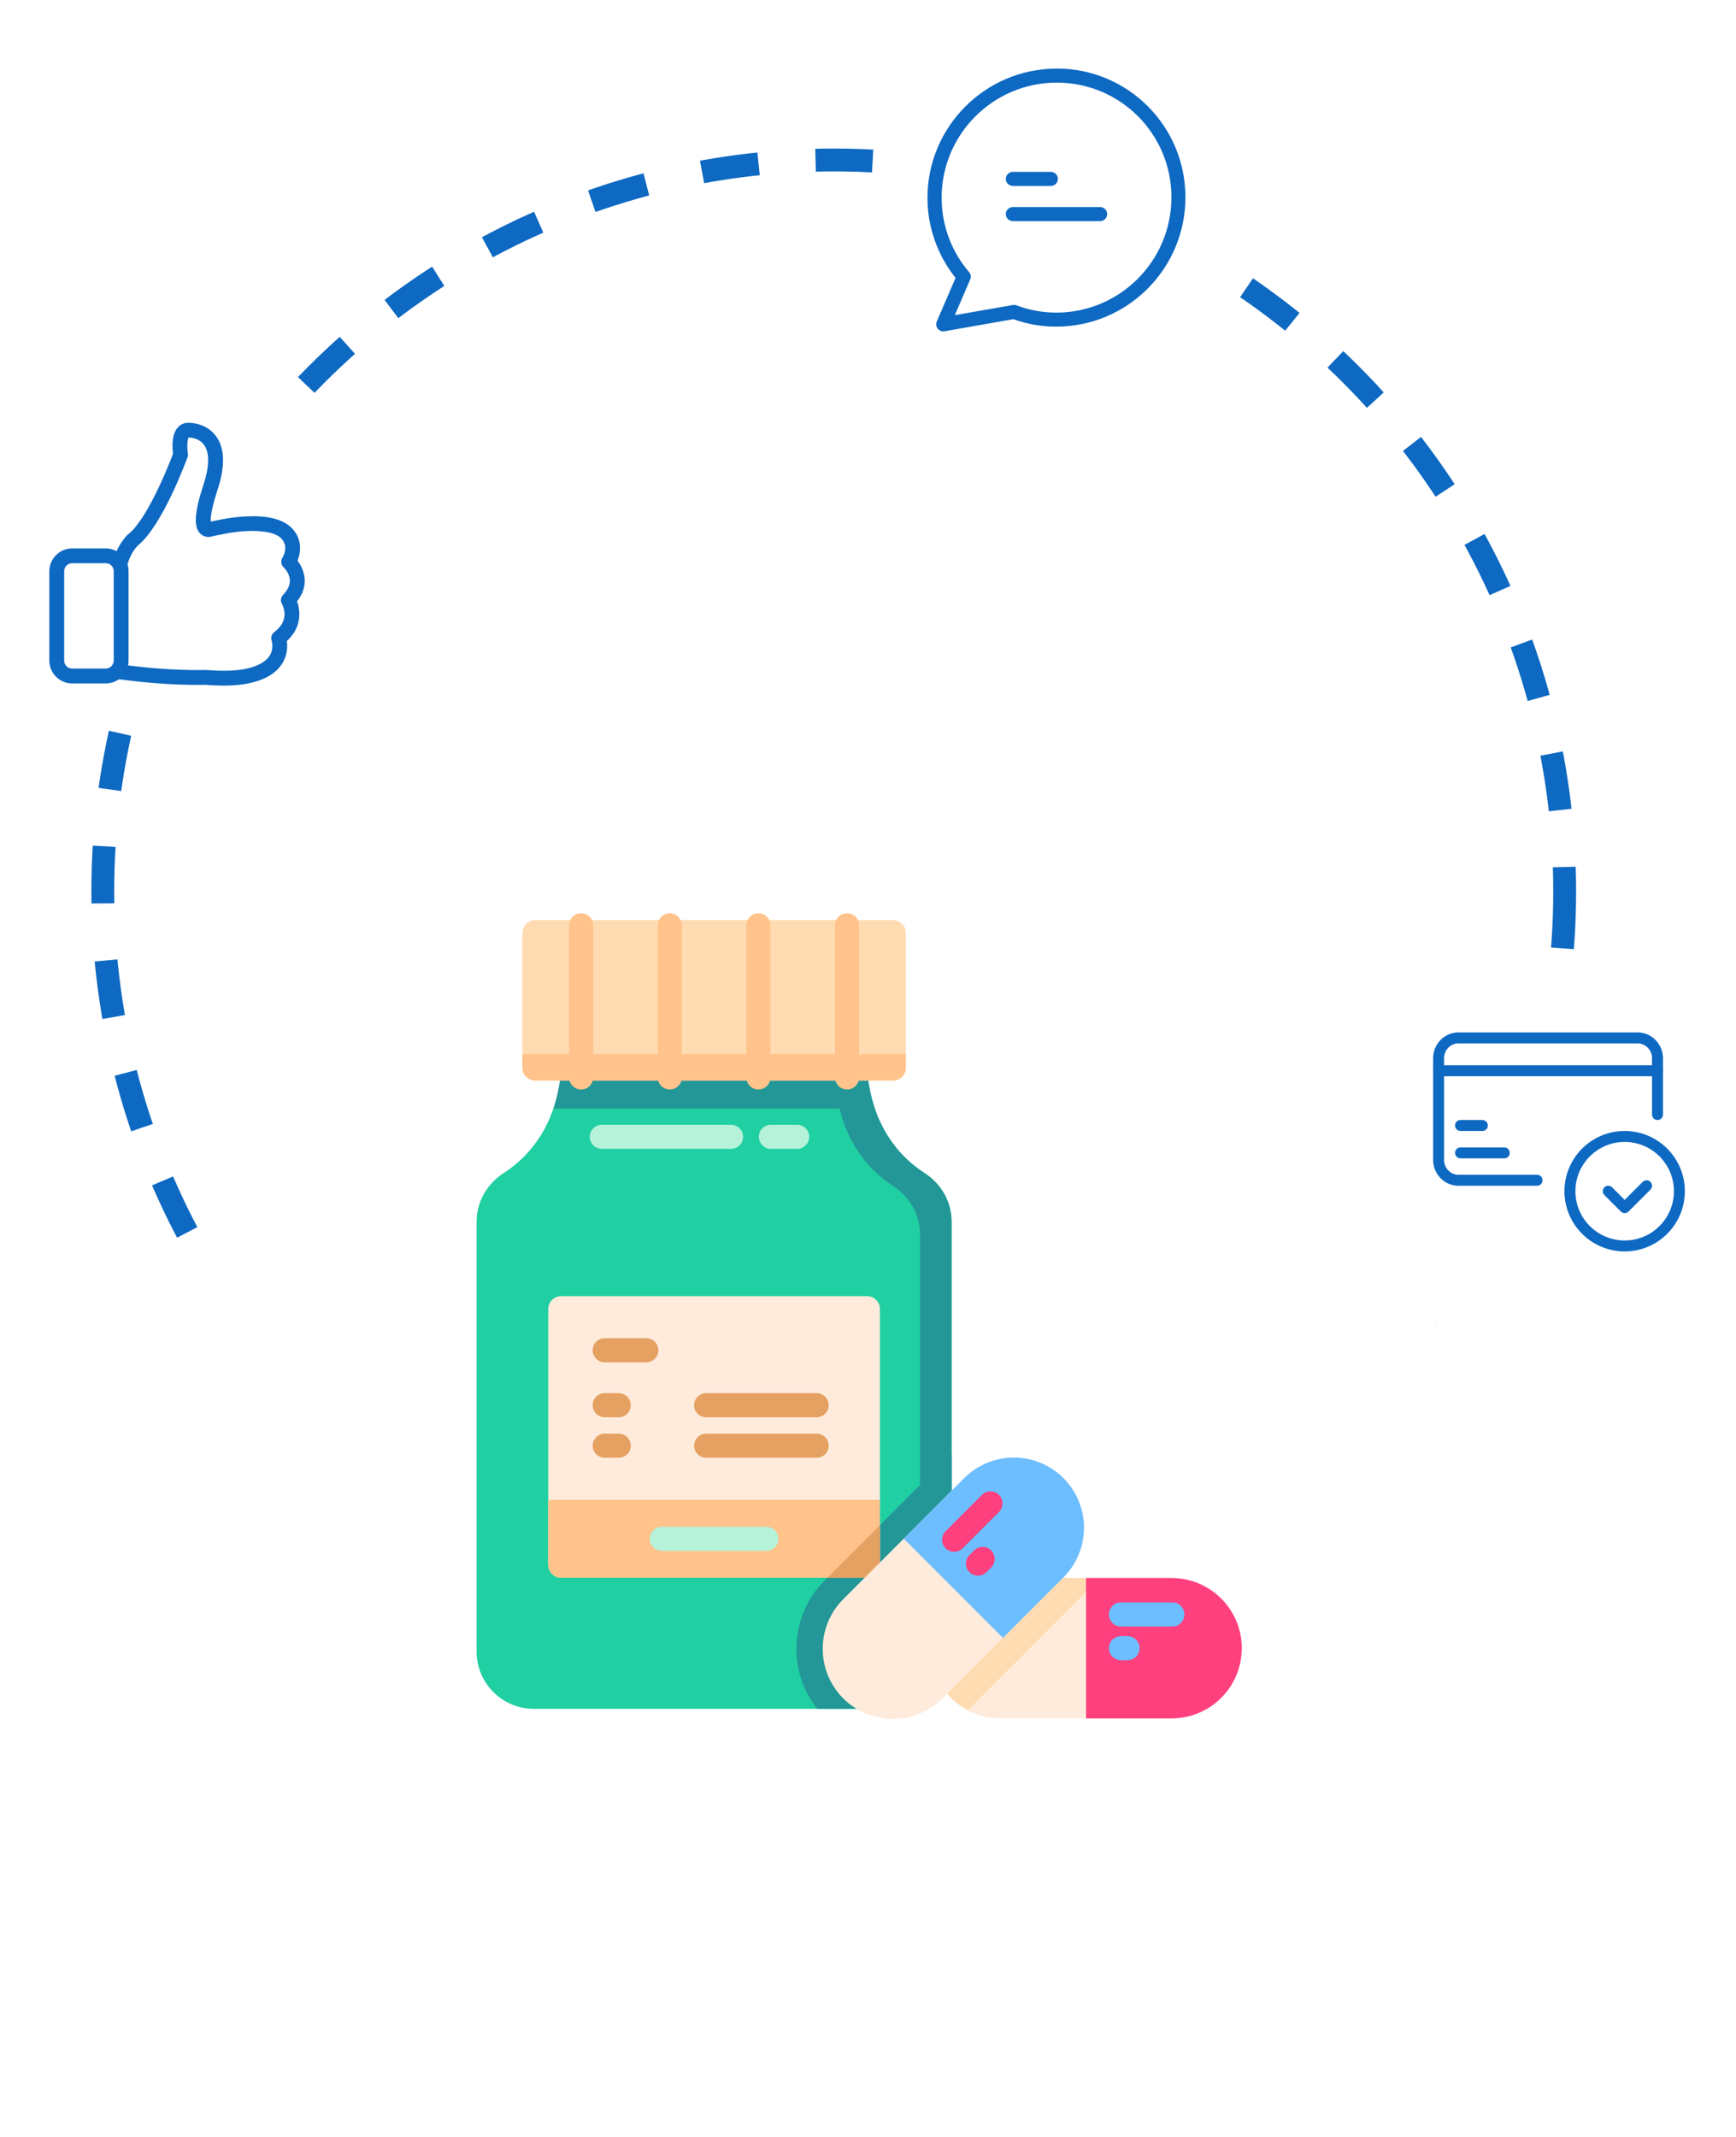 <svg width="152" height="187" viewBox="0 0 152 187" fill="none" xmlns="http://www.w3.org/2000/svg">
<circle cx="73" cy="78" r="64" stroke="#0E69C2" stroke-width="2" stroke-dasharray="5 5"/>
<circle cx="16" cy="48" r="16" fill="white"/>
<circle cx="93" cy="16" r="16" fill="white"/>
<circle cx="136" cy="100" r="16" fill="white"/>
<g clip-path="url(#clip0)">
<path d="M92.552 6C92.546 6.006 92.534 6.006 92.515 6.006C86.279 6.006 81.207 11.078 81.207 17.314C81.207 19.859 82.076 22.33 83.666 24.321L82.02 28.142C81.885 28.456 82.033 28.819 82.341 28.949C82.452 28.998 82.575 29.01 82.692 28.992L88.725 27.932C89.933 28.369 91.202 28.591 92.484 28.585C98.721 28.585 103.792 23.514 103.792 17.277C103.805 11.059 98.77 6.006 92.552 6ZM92.49 27.359C91.301 27.359 90.124 27.143 89.009 26.724C88.904 26.681 88.793 26.675 88.682 26.693L83.604 27.581L84.948 24.456C85.04 24.241 85.003 23.988 84.849 23.809C84.122 22.965 83.543 22.004 83.136 20.962C82.68 19.798 82.446 18.559 82.446 17.308C82.446 11.749 86.969 7.232 92.521 7.232C98.061 7.22 102.56 11.7 102.566 17.24C102.566 17.253 102.566 17.265 102.566 17.277C102.566 22.842 98.043 27.359 92.49 27.359Z" fill="#0E69C2"/>
<path d="M92.01 15.041H88.683C88.344 15.041 88.066 15.318 88.066 15.657C88.066 15.996 88.344 16.273 88.683 16.273H92.01C92.349 16.273 92.627 15.996 92.627 15.657C92.627 15.318 92.349 15.041 92.01 15.041Z" fill="#0E69C2"/>
<path d="M96.324 18.121H88.683C88.344 18.121 88.066 18.398 88.066 18.737C88.066 19.076 88.344 19.354 88.683 19.354H96.324C96.663 19.354 96.94 19.076 96.94 18.737C96.94 18.398 96.663 18.121 96.324 18.121Z" fill="#0E69C2"/>
</g>
<g clip-path="url(#clip1)">
<path d="M26.007 52.636C26.479 52.035 26.705 51.391 26.676 50.727C26.647 49.996 26.32 49.423 26.051 49.072C26.363 48.293 26.483 47.067 25.44 46.114C24.675 45.417 23.376 45.104 21.578 45.191C20.313 45.249 19.254 45.484 19.211 45.494H19.206C18.966 45.537 18.711 45.59 18.451 45.648C18.432 45.34 18.485 44.575 19.052 42.853C19.726 40.804 19.687 39.236 18.927 38.188C18.129 37.087 16.854 37 16.479 37C16.119 37 15.787 37.149 15.551 37.423C15.017 38.044 15.08 39.188 15.147 39.718C14.512 41.42 12.732 45.595 11.227 46.754C11.198 46.773 11.174 46.797 11.15 46.821C10.708 47.288 10.409 47.793 10.207 48.236C9.924 48.082 9.601 47.995 9.255 47.995H6.321C5.215 47.995 4.32 48.894 4.32 49.996V57.812C4.32 58.918 5.22 59.812 6.321 59.812H9.255C9.683 59.812 10.082 59.678 10.409 59.447L11.54 59.582C11.713 59.606 14.791 59.995 17.951 59.933C18.523 59.976 19.062 60 19.562 60C20.423 60 21.174 59.933 21.799 59.798C23.27 59.485 24.276 58.86 24.786 57.941C25.175 57.239 25.175 56.542 25.113 56.099C26.07 55.234 26.238 54.276 26.204 53.603C26.185 53.214 26.099 52.882 26.007 52.636ZM6.321 58.514C5.932 58.514 5.619 58.196 5.619 57.812V49.991C5.619 49.601 5.936 49.289 6.321 49.289H9.255C9.645 49.289 9.957 49.606 9.957 49.991V57.807C9.957 58.196 9.64 58.509 9.255 58.509H6.321V58.514ZM24.776 52.074C24.574 52.285 24.535 52.608 24.689 52.858C24.689 52.862 24.887 53.199 24.911 53.661C24.944 54.291 24.641 54.849 24.006 55.325C23.78 55.498 23.689 55.796 23.785 56.066C23.785 56.071 23.992 56.705 23.655 57.307C23.333 57.884 22.616 58.297 21.529 58.528C20.659 58.716 19.476 58.749 18.023 58.634C18.004 58.634 17.98 58.634 17.956 58.634C14.863 58.701 11.737 58.297 11.703 58.293H11.698L11.213 58.235C11.242 58.1 11.256 57.956 11.256 57.812V49.991C11.256 49.784 11.222 49.582 11.165 49.395C11.251 49.072 11.492 48.356 12.059 47.745C14.219 46.033 16.33 40.256 16.422 40.006C16.46 39.905 16.47 39.794 16.45 39.684C16.369 39.145 16.398 38.486 16.513 38.289C16.768 38.294 17.456 38.366 17.869 38.938C18.36 39.617 18.341 40.828 17.811 42.435C17.003 44.883 16.936 46.172 17.576 46.74C17.893 47.023 18.317 47.038 18.624 46.927C18.918 46.86 19.197 46.802 19.461 46.759C19.48 46.754 19.505 46.749 19.524 46.745C21 46.422 23.646 46.225 24.564 47.062C25.343 47.774 24.79 48.716 24.728 48.817C24.55 49.087 24.603 49.438 24.843 49.654C24.848 49.659 25.353 50.135 25.377 50.775C25.396 51.203 25.194 51.641 24.776 52.074Z" fill="#0E69C2"/>
</g>
<path fill-rule="evenodd" clip-rule="evenodd" d="M125.48 92.612C125.48 91.374 126.466 90.353 127.702 90.353H143.384C144.62 90.353 145.605 91.374 145.605 92.612V97.541C145.605 97.806 145.391 98.02 145.126 98.02C144.862 98.02 144.647 97.806 144.647 97.541V92.612C144.647 91.885 144.072 91.312 143.384 91.312H127.702C127.014 91.312 126.439 91.885 126.439 92.612V101.511C126.439 102.239 127.014 102.812 127.702 102.812H134.585C134.849 102.812 135.064 103.026 135.064 103.291C135.064 103.556 134.849 103.77 134.585 103.77H127.702C126.466 103.77 125.48 102.749 125.48 101.511V92.612Z" fill="#0E69C2"/>
<path fill-rule="evenodd" clip-rule="evenodd" d="M125.48 93.708C125.48 93.443 125.695 93.228 125.96 93.228H145.126C145.391 93.228 145.605 93.443 145.605 93.708C145.605 93.972 145.391 94.187 145.126 94.187H125.96C125.695 94.187 125.48 93.972 125.48 93.708Z" fill="#0E69C2"/>
<path fill-rule="evenodd" clip-rule="evenodd" d="M127.398 98.499C127.398 98.234 127.613 98.019 127.878 98.019H129.794C130.059 98.019 130.273 98.234 130.273 98.499C130.273 98.763 130.059 98.978 129.794 98.978H127.878C127.613 98.978 127.398 98.763 127.398 98.499Z" fill="#0E69C2"/>
<path fill-rule="evenodd" clip-rule="evenodd" d="M127.398 100.895C127.398 100.631 127.613 100.416 127.878 100.416H131.711C131.976 100.416 132.19 100.631 132.19 100.895C132.19 101.16 131.976 101.374 131.711 101.374H127.878C127.613 101.374 127.398 101.16 127.398 100.895Z" fill="#0E69C2"/>
<path fill-rule="evenodd" clip-rule="evenodd" d="M142.251 99.937C139.87 99.937 137.939 101.868 137.939 104.249C137.939 106.631 139.87 108.562 142.251 108.562C144.633 108.562 146.564 106.631 146.564 104.249C146.564 101.868 144.633 99.937 142.251 99.937ZM136.98 104.249C136.98 101.338 139.34 98.978 142.251 98.978C145.162 98.978 147.522 101.338 147.522 104.249C147.522 107.16 145.162 109.52 142.251 109.52C139.34 109.52 136.98 107.16 136.98 104.249Z" fill="#0E69C2"/>
<path fill-rule="evenodd" clip-rule="evenodd" d="M143.83 103.431C144.018 103.244 144.321 103.244 144.508 103.431C144.695 103.618 144.695 103.922 144.508 104.109L142.591 106.026C142.404 106.213 142.101 106.213 141.914 106.026L140.476 104.588C140.289 104.401 140.289 104.098 140.476 103.91C140.663 103.723 140.967 103.723 141.154 103.91L142.253 105.009L143.83 103.431Z" fill="#0E69C2"/>
<path d="M71.91 152.371C71.91 153.718 71.078 154.586 70.295 154.586C69.512 154.586 68.68 153.718 68.68 152.371C68.68 151.025 69.512 150.156 70.295 150.156C71.078 150.156 71.91 151.025 71.91 152.371Z" stroke="white"/>
<path d="M71.91 106.215C71.91 107.562 71.078 108.43 70.295 108.43C69.512 108.43 68.68 107.562 68.68 106.215C68.68 104.868 69.512 104 70.295 104C71.078 104 71.91 104.868 71.91 106.215Z" stroke="white"/>
<path d="M74.731 168.66C74.731 170.548 72.839 172.233 70.295 172.233C67.751 172.233 65.859 170.548 65.859 168.66C65.859 166.773 67.751 165.088 70.295 165.088C72.839 165.088 74.731 166.773 74.731 168.66Z" stroke="white"/>
<g filter="url(#filter0_d)">
<circle cx="71" cy="118" r="55" fill="white"/>
</g>
<g clip-path="url(#clip2)">
<path d="M108.729 144.243C108.729 145.94 108.041 147.475 106.929 148.586C105.819 149.698 104.284 150.385 102.587 150.385H87.605C86.572 150.385 85.6 150.13 84.744 149.678C82.794 148.65 81.465 146.603 81.465 144.243C81.465 140.852 84.214 138.102 87.605 138.102H102.587C105.979 138.101 108.729 140.852 108.729 144.243Z" fill="#FFEBDC"/>
<path d="M95.988 138.1C95.642 138.666 95.227 139.193 94.745 139.675L84.744 149.676C82.794 148.648 81.465 146.601 81.465 144.242C81.465 140.85 84.214 138.1 87.605 138.1H95.988Z" fill="#FFDBB1"/>
<path d="M102.584 150.385H95.094V138.102H102.584C105.813 138.102 108.46 140.593 108.707 143.758C108.719 143.92 108.726 144.082 108.726 144.243C108.726 144.54 108.705 144.832 108.664 145.118C108.473 146.464 107.844 147.669 106.927 148.586C105.817 149.698 104.281 150.385 102.584 150.385Z" fill="#FF407E"/>
<path d="M102.648 142.346H98.149C97.566 142.346 97.094 141.874 97.094 141.291C97.094 140.709 97.566 140.236 98.149 140.236H102.648C103.23 140.236 103.703 140.709 103.703 141.291C103.703 141.874 103.23 142.346 102.648 142.346Z" fill="#6CBEFF"/>
<path d="M98.724 145.298H98.149C97.566 145.298 97.094 144.825 97.094 144.243C97.094 143.66 97.566 143.188 98.149 143.188H98.724C99.307 143.188 99.779 143.66 99.779 144.243C99.779 144.825 99.307 145.298 98.724 145.298Z" fill="#6CBEFF"/>
<path d="M83.317 106.92V144.539C83.317 147.305 81.074 149.547 78.308 149.547H46.739C43.973 149.547 41.73 147.305 41.73 144.539V106.92C41.73 105.197 42.629 103.615 44.075 102.68C46.491 101.115 47.779 98.993 48.454 97.014C49.121 95.061 49.191 93.246 49.163 92.246H75.884C75.856 93.246 75.926 95.061 76.593 97.014C77.268 98.993 78.556 101.115 80.972 102.68C82.418 103.615 83.317 105.197 83.317 106.92Z" fill="#20CFA2"/>
<path d="M83.318 127.246V144.54C83.318 147.305 81.075 149.548 78.309 149.548H71.558C68.923 146.235 69.137 141.383 72.201 138.321L82.794 127.728C82.964 127.558 83.138 127.398 83.318 127.246Z" fill="#239797"/>
<path d="M48.457 97.014C49.125 95.061 49.194 93.246 49.166 92.246H75.887C75.859 93.246 75.929 95.061 76.596 97.014H48.457Z" fill="#239797"/>
<path d="M83.319 106.92V144.539C83.319 147.162 81.304 149.314 78.737 149.529C79.85 148.611 80.561 147.22 80.561 145.664V108.045C80.561 106.322 79.663 104.74 78.217 103.804C73.415 100.695 73.072 95.384 73.13 93.37L73.132 92.246H75.887C75.83 94.26 76.173 99.571 80.975 102.68C82.421 103.615 83.319 105.197 83.319 106.92Z" fill="#239797"/>
<path d="M78.185 94.566H46.864C46.242 94.566 45.738 94.062 45.738 93.441V81.643C45.738 81.022 46.242 80.518 46.864 80.518H78.185C78.807 80.518 79.311 81.022 79.311 81.643V93.441C79.311 94.062 78.807 94.566 78.185 94.566Z" fill="#FFDBB1"/>
<path d="M78.185 94.566H46.864C46.242 94.566 45.738 94.062 45.738 93.441V92.246H79.311V93.441C79.311 94.062 78.807 94.566 78.185 94.566Z" fill="#FFC38B"/>
<path d="M50.883 95.349C50.3 95.349 49.828 94.876 49.828 94.294V80.979C49.828 80.396 50.3 79.924 50.883 79.924C51.466 79.924 51.938 80.396 51.938 80.979V94.294C51.938 94.876 51.466 95.349 50.883 95.349Z" fill="#FFC38B"/>
<path d="M58.645 95.349C58.062 95.349 57.59 94.876 57.59 94.294V80.979C57.59 80.396 58.062 79.924 58.645 79.924C59.228 79.924 59.7 80.396 59.7 80.979V94.294C59.7 94.876 59.228 95.349 58.645 95.349Z" fill="#FFC38B"/>
<path d="M66.407 95.349C65.824 95.349 65.352 94.876 65.352 94.294V80.979C65.352 80.396 65.824 79.924 66.407 79.924C66.989 79.924 67.462 80.396 67.462 80.979V94.294C67.462 94.876 66.989 95.349 66.407 95.349Z" fill="#FFC38B"/>
<path d="M74.168 95.349C73.586 95.349 73.113 94.876 73.113 94.294V80.979C73.113 80.396 73.586 79.924 74.168 79.924C74.751 79.924 75.223 80.396 75.223 80.979V94.294C75.223 94.876 74.751 95.349 74.168 95.349Z" fill="#FFC38B"/>
<path d="M64.011 100.544H52.692C52.109 100.544 51.637 100.071 51.637 99.489C51.637 98.906 52.109 98.434 52.692 98.434H64.011C64.593 98.434 65.066 98.906 65.066 99.489C65.066 100.071 64.593 100.544 64.011 100.544Z" fill="#B5F2D9"/>
<path d="M69.794 100.544H67.5C66.918 100.544 66.445 100.071 66.445 99.489C66.445 98.906 66.918 98.434 67.5 98.434H69.794C70.377 98.434 70.85 98.906 70.85 99.489C70.85 100.071 70.377 100.544 69.794 100.544Z" fill="#B5F2D9"/>
<path d="M75.919 138.078H49.129C48.508 138.078 48.004 137.574 48.004 136.953V114.559C48.004 113.938 48.508 113.434 49.129 113.434H75.919C76.54 113.434 77.044 113.938 77.044 114.559V136.953C77.044 137.574 76.54 138.078 75.919 138.078Z" fill="#FFEBDC"/>
<path d="M77.045 131.26V136.954C77.045 137.576 76.541 138.08 75.919 138.08H49.129C48.508 138.08 48.004 137.576 48.004 136.954V131.26H77.045Z" fill="#FFC38B"/>
<path d="M77.044 133.477V136.953C77.044 137.575 76.54 138.079 75.918 138.079H72.441L77.044 133.477Z" fill="#E4A162"/>
<path d="M67.097 135.725H57.95C57.367 135.725 56.895 135.253 56.895 134.67C56.895 134.088 57.367 133.615 57.95 133.615H67.097C67.68 133.615 68.153 134.088 68.153 134.67C68.153 135.253 67.68 135.725 67.097 135.725Z" fill="#B5F2D9"/>
<path d="M56.59 119.223H52.946C52.363 119.223 51.891 118.751 51.891 118.168C51.891 117.586 52.363 117.113 52.946 117.113H56.59C57.173 117.113 57.645 117.586 57.645 118.168C57.645 118.751 57.173 119.223 56.59 119.223Z" fill="#E4A162"/>
<path d="M54.174 124.034H52.946C52.363 124.034 51.891 123.562 51.891 122.979C51.891 122.396 52.363 121.924 52.946 121.924H54.174C54.757 121.924 55.229 122.396 55.229 122.979C55.229 123.562 54.757 124.034 54.174 124.034Z" fill="#E4A162"/>
<path d="M54.174 127.577H52.946C52.363 127.577 51.891 127.105 51.891 126.522C51.891 125.939 52.363 125.467 52.946 125.467H54.174C54.757 125.467 55.229 125.939 55.229 126.522C55.229 127.105 54.757 127.577 54.174 127.577Z" fill="#E4A162"/>
<path d="M71.505 124.034H61.828C61.246 124.034 60.773 123.562 60.773 122.979C60.773 122.396 61.246 121.924 61.828 121.924H71.505C72.087 121.924 72.56 122.396 72.56 122.979C72.56 123.562 72.088 124.034 71.505 124.034Z" fill="#E4A162"/>
<path d="M71.505 127.577H61.828C61.246 127.577 60.773 127.105 60.773 126.522C60.773 125.939 61.246 125.467 61.828 125.467H71.505C72.087 125.467 72.56 125.939 72.56 126.522C72.56 127.105 72.088 127.577 71.505 127.577Z" fill="#E4A162"/>
<path d="M93.113 138.045L82.52 148.639C80.121 151.037 76.233 151.037 73.834 148.638C71.436 146.24 71.436 142.351 73.834 139.953L84.427 129.36C86.826 126.961 90.714 126.961 93.113 129.36C94.312 130.559 94.912 132.131 94.912 133.703C94.912 135.274 94.312 136.846 93.113 138.045Z" fill="#FFEBDC"/>
<path d="M93.112 138.045L87.815 143.342L79.129 134.656L84.425 129.36C86.709 127.076 90.342 126.967 92.755 129.03C92.877 129.136 92.997 129.245 93.112 129.36C93.321 129.569 93.513 129.791 93.686 130.022C94.502 131.109 94.91 132.406 94.91 133.703C94.911 135.274 94.311 136.846 93.112 138.045Z" fill="#6CBEFF"/>
<path d="M83.543 135.809C83.273 135.809 83.003 135.706 82.797 135.5C82.385 135.088 82.385 134.42 82.797 134.008L85.978 130.827C86.391 130.415 87.059 130.415 87.471 130.827C87.883 131.239 87.883 131.907 87.471 132.319L84.29 135.5C84.083 135.706 83.813 135.809 83.543 135.809Z" fill="#FF407E"/>
<path d="M85.629 137.896C85.359 137.896 85.089 137.793 84.883 137.587C84.471 137.175 84.471 136.507 84.883 136.095L85.29 135.688C85.702 135.276 86.37 135.276 86.782 135.688C87.194 136.1 87.194 136.768 86.782 137.18L86.376 137.587C86.169 137.793 85.899 137.896 85.629 137.896Z" fill="#FF407E"/>
</g>
<defs>
<filter id="filter0_d" x="6" y="57" width="130" height="130" filterUnits="userSpaceOnUse" color-interpolation-filters="sRGB">
<feFlood flood-opacity="0" result="BackgroundImageFix"/>
<feColorMatrix in="SourceAlpha" type="matrix" values="0 0 0 0 0 0 0 0 0 0 0 0 0 0 0 0 0 0 127 0" result="hardAlpha"/>
<feOffset dy="4"/>
<feGaussianBlur stdDeviation="5"/>
<feComposite in2="hardAlpha" operator="out"/>
<feColorMatrix type="matrix" values="0 0 0 0 0 0 0 0 0 0 0 0 0 0 0 0 0 0 0.1 0"/>
<feBlend mode="normal" in2="BackgroundImageFix" result="effect1_dropShadow"/>
<feBlend mode="normal" in="SourceGraphic" in2="effect1_dropShadow" result="shape"/>
</filter>
<clipPath id="clip0">
<rect width="23" height="23" fill="white" transform="translate(81 6)"/>
</clipPath>
<clipPath id="clip1">
<rect width="23" height="23" fill="white" transform="translate(4 37)"/>
</clipPath>
<clipPath id="clip2">
<rect width="70.513" height="70.513" fill="white" transform="translate(39.973 79.924)"/>
</clipPath>
</defs>
</svg>

